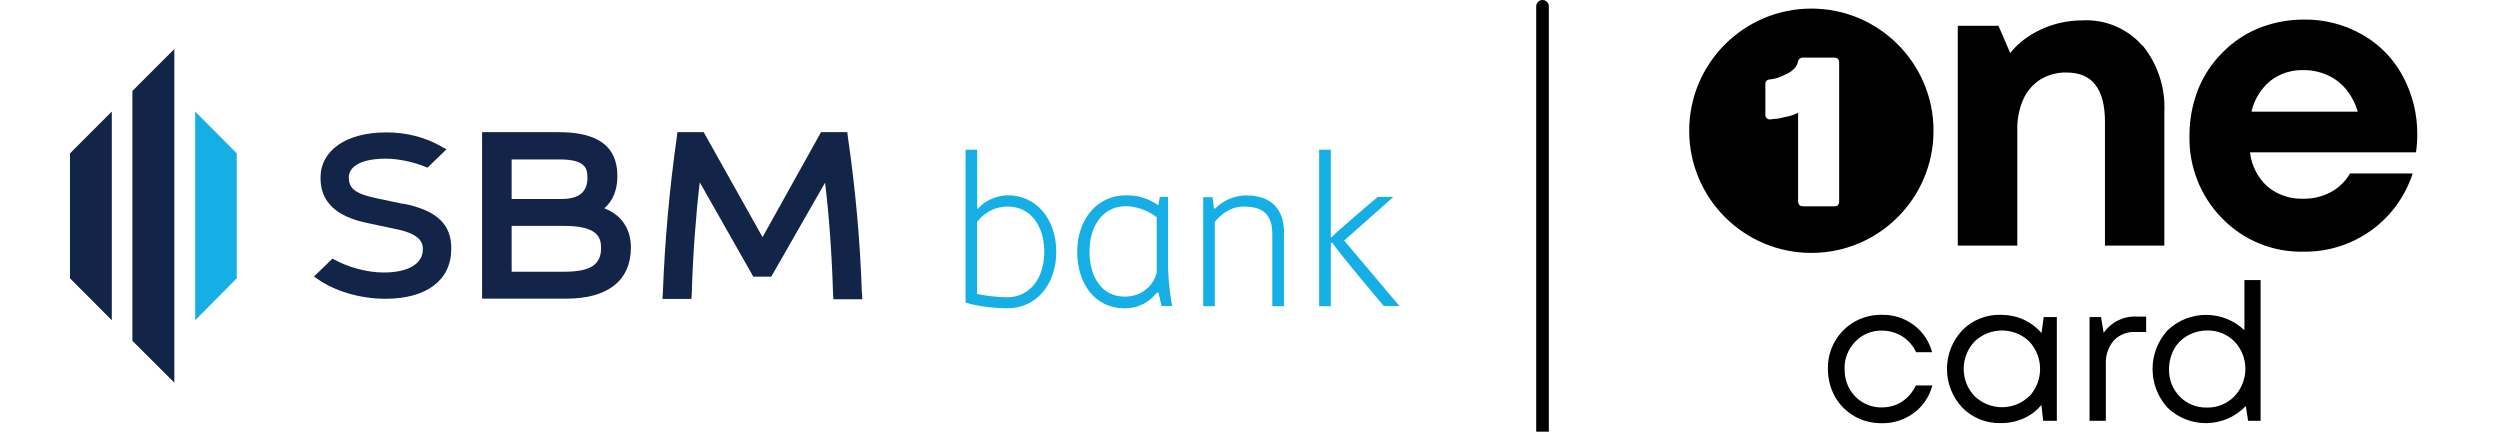 <?xml version="1.0" encoding="UTF-8"?><svg id="Layer_1" xmlns="http://www.w3.org/2000/svg" viewBox="0 0 197.89 34.17"><defs><style>.cls-1{fill:#132449;}.cls-2{fill:#15afe6;}.cls-3{fill:none;stroke:#000;stroke-linecap:round;}</style></defs><path d="m146.79,32.94c-.65-.36-1.18-.9-1.54-1.54-.37-.67-.56-1.42-.56-2.19-.06-2.31,1.76-4.23,4.07-4.29.07,0,.13,0,.2,0,.91-.02,1.8.26,2.53.81.71.53,1.22,1.29,1.45,2.15h-1.27c-.23-.51-.61-.95-1.09-1.25-.48-.31-1.05-.46-1.62-.46-.79-.02-1.56.3-2.11.88-.56.58-.87,1.36-.84,2.17,0,.54.12,1.07.38,1.54.25.45.61.83,1.06,1.09.46.27.98.41,1.51.4.57,0,1.13-.15,1.6-.46.48-.32.85-.76,1.09-1.28h1.31c-.23.87-.74,1.64-1.47,2.18-.73.54-1.62.83-2.53.81-.77.01-1.52-.18-2.19-.56Z"/><path d="m162.81,25.1v8.21h-1.08l-.14-1.25c-.38.45-.86.82-1.41,1.06-.57.25-1.19.38-1.82.37-1.14.03-2.23-.41-3.03-1.22-1.62-1.72-1.62-4.41,0-6.13.8-.81,1.89-1.25,3.03-1.22.63,0,1.26.12,1.83.38.54.25,1.02.61,1.41,1.06l.17-1.26h1.04Zm-2.18,6.28c1.14-1.23,1.14-3.12,0-4.35-1.21-1.16-3.12-1.16-4.33,0-1.15,1.22-1.15,3.12,0,4.33,1.21,1.16,3.12,1.17,4.33,0h0Z"/><path d="m169.88,25.05v1.23h-.84c-.65-.04-1.28.21-1.73.68-.44.53-.66,1.21-.62,1.89v4.46h-1.29v-8.21h.91l.21,1.25c.59-.86,1.58-1.35,2.62-1.29h.73Z"/><path d="m178.94,22.16v11.15h-.99l-.18-1.17c-1.67,1.75-4.44,1.81-6.19.14,0,0,0,0,0,0-1.59-1.74-1.59-4.4,0-6.14,1.7-1.62,4.38-1.62,6.08,0v-3.97h1.29Zm-2.07,9.21c1.15-1.22,1.16-3.12,0-4.34-.57-.58-1.36-.89-2.17-.87-.41,0-.82.08-1.2.24-.36.15-.68.36-.96.63-.27.28-.48.6-.62.97-.15.38-.23.8-.23,1.21-.02.81.28,1.6.85,2.18.56.58,1.34.89,2.15.87.81.02,1.6-.3,2.17-.88h0Z"/><path d="m169.6,3.6c1.21,1.49,1.82,3.38,1.72,5.3v10.54h-4.7v-9.8c0-2.6-1.01-3.9-3.03-3.9-.73-.02-1.45.17-2.08.55-.6.38-1.07.93-1.36,1.58-.33.76-.49,1.59-.47,2.42v9.15h-4.71V2.04h3.22l.93,2.16c.32-.41.69-.77,1.11-1.08.43-.32.88-.59,1.37-.81.5-.23,1.03-.4,1.56-.52.57-.12,1.15-.18,1.72-.18,1.78-.08,3.51.65,4.69,1.99Z"/><path d="m191.25,12.06h-13.15c.12,1.05.62,2.02,1.4,2.72.8.66,1.82.99,2.85.95.75.01,1.5-.17,2.16-.53.63-.34,1.15-.85,1.51-1.47h4.96c-.59,1.81-1.74,3.4-3.29,4.51-1.56,1.12-3.43,1.71-5.35,1.68-2.43.06-4.76-.9-6.45-2.64-1.71-1.74-2.64-4.1-2.58-6.54,0-1,.14-2,.44-2.96.27-.91.7-1.77,1.26-2.55.54-.74,1.19-1.4,1.92-1.95.75-.56,1.59-.99,2.48-1.27.95-.31,1.94-.46,2.94-.46,1.65-.03,3.27.4,4.69,1.22,1.36.78,2.46,1.93,3.19,3.32.74,1.41,1.13,2.98,1.11,4.57,0,.47-.03.93-.1,1.39Zm-11.56-5.64c-.74.62-1.26,1.47-1.47,2.42h8.41c-.19-.65-.5-1.26-.94-1.79-.4-.48-.9-.86-1.47-1.11-.59-.26-1.24-.4-1.89-.39-.96-.03-1.9.28-2.66.88h0Z"/><path d="m143.38.68c-5.34,0-9.67,4.33-9.67,9.67s4.33,9.67,9.67,9.67,9.67-4.33,9.67-9.67-4.33-9.67-9.67-9.67h0Zm2.12,15.55c-.07.07-.17.1-.27.1h-2.48c-.29,0-.42-.13-.42-.42v-6.98l-.1.04c-.14.08-.28.13-.43.17h-.02c-.09.05-.18.07-.28.08-.08.02-.15.03-.23.05-.14.03-.29.07-.44.1h0s-.05,0-.08.02h-.03s-.02,0-.02,0c-.03,0-.06.01-.1.01l-.29.03-.17.02c-.11.02-.21-.02-.29-.09-.08-.07-.12-.17-.11-.28v-2.42c-.01-.19.13-.36.32-.37.01,0,.02,0,.03,0,.14-.01.27-.04.41-.07l.08-.02c.12-.03.23-.07.34-.12h.01s.39-.18.39-.18c.34-.13.63-.35.85-.64.07-.1.12-.22.14-.34.02-.22.22-.38.43-.36h2.44c.11,0,.21.02.29.09.08.08.12.19.11.3v10.04c0,.32,0,.65,0,.97,0,.1-.03.19-.09.26h0Z"/><path class="cls-3" d="m122.1.5v33.67"/><polygon class="cls-1" points="13.8 30.29 10.48 26.98 10.48 7.2 13.8 3.88 13.8 30.29"/><polygon class="cls-1" points="8.85 25.35 5.54 22.03 5.54 12.14 8.85 8.83 8.85 25.35"/><polygon class="cls-2" points="15.45 25.35 18.74 22.03 18.74 12.14 15.45 8.83 15.45 25.35"/><path class="cls-1" d="m47.84,16.48c.68-.58,1.03-1.45,1.03-2.55,0-2.34-1.53-3.47-4.66-3.47h-6.05v13.18h6.68c3.29,0,5.1-1.45,5.1-4.05,0-1.47-.74-2.58-2.1-3.1m-3.39-.74h-3.95v-3.13h3.79c2.05,0,2.21.71,2.21,1.45,0,1.13-.66,1.68-2.05,1.68m-3.95,2.13h4.16c2.58,0,2.92.87,2.92,1.74,0,1.34-.84,1.89-2.95,1.89h-4.13v-3.63h0Z"/><path class="cls-1" d="m68.22,23.16h0c-.13-4.02-.5-8.15-1.1-12.28l-.05-.42h-2.08l-4.63,8.31-4.66-8.31h-2.08l-.05.42c-.58,4.1-.95,8.23-1.1,12.28l-.03.5h2.29l.03-.47c.08-2.87.32-6.16.63-8.76l4.24,7.47h1.42l4.26-7.44c.32,2.6.55,5.89.63,8.76l.03.47h2.29l-.03-.53Z"/><path class="cls-1" d="m31.92,16.14l-2.13-.45c-1.63-.34-2.18-.76-2.18-1.63,0-.95,1.1-1.5,2.92-1.5,1.03,0,2.24.26,3.31.71l1.5-1.45-.29-.16c-1.34-.79-2.84-1.18-4.47-1.18-3.18,0-5.21,1.42-5.21,3.6,0,1.92,1.26,3.1,3.84,3.6l2.21.47c2.05.42,2.05,1.24,2.05,1.6,0,1.13-1.16,1.82-3.1,1.82-1.32,0-2.87-.42-4.05-1.1l-1.47,1.42.24.16c1.39,1,3.42,1.6,5.42,1.6,3.26,0,5.21-1.47,5.21-3.95.03-1.95-1.16-3.05-3.79-3.58"/><path class="cls-2" d="m83.61,19.93c0,2.6-1.6,4.47-3.84,4.47-.97,0-2.34-.13-3.34-.45v-12.1h.92v4.66h.08c.61-.74,1.66-1.05,2.37-1.05,2.21,0,3.81,1.87,3.81,4.47Zm-.95,0c0-2.13-1.16-3.58-2.87-3.58-1.29,0-2.05.71-2.45,1.21v5.71c.39.08,1.37.26,2.45.26,1.68-.03,2.87-1.45,2.87-3.6Z"/><path class="cls-2" d="m88.98,24.4c-2.24,0-3.71-1.87-3.71-4.47s1.6-4.47,3.84-4.47c.71,0,1.53.08,2.58.79l.11-.66h.66v5.37c0,1.58.32,3.26.32,3.26h-.84l-.24-1.05h-.13c-.61.76-1.45,1.24-2.58,1.24Zm2.58-7.21c-.71-.55-1.66-.87-2.45-.87-1.71,0-2.87,1.45-2.87,3.58s1.05,3.58,2.79,3.58c1.39,0,2.29-.92,2.53-1.89v-4.39h0Z"/><path class="cls-2" d="m101.63,18.4v5.84h-.92v-5.68c0-1.29-.45-2.21-2.24-2.21-1.16,0-1.89.71-2.31,1.21v6.68h-.92v-8.63h.74l.11.89h.11c.63-.66,1.58-1.03,2.39-1.03,2.16-.03,3.05,1.24,3.05,2.92Z"/><path class="cls-2" d="m105.47,19.22h-.13v5.02h-.92v-12.39h.92v6.92h.08c.24-.32,3.63-3.18,3.63-3.18h1.24l-3.89,3.45,4.37,5.18h-1.24s-3.87-4.58-4.05-5Z"/></svg>